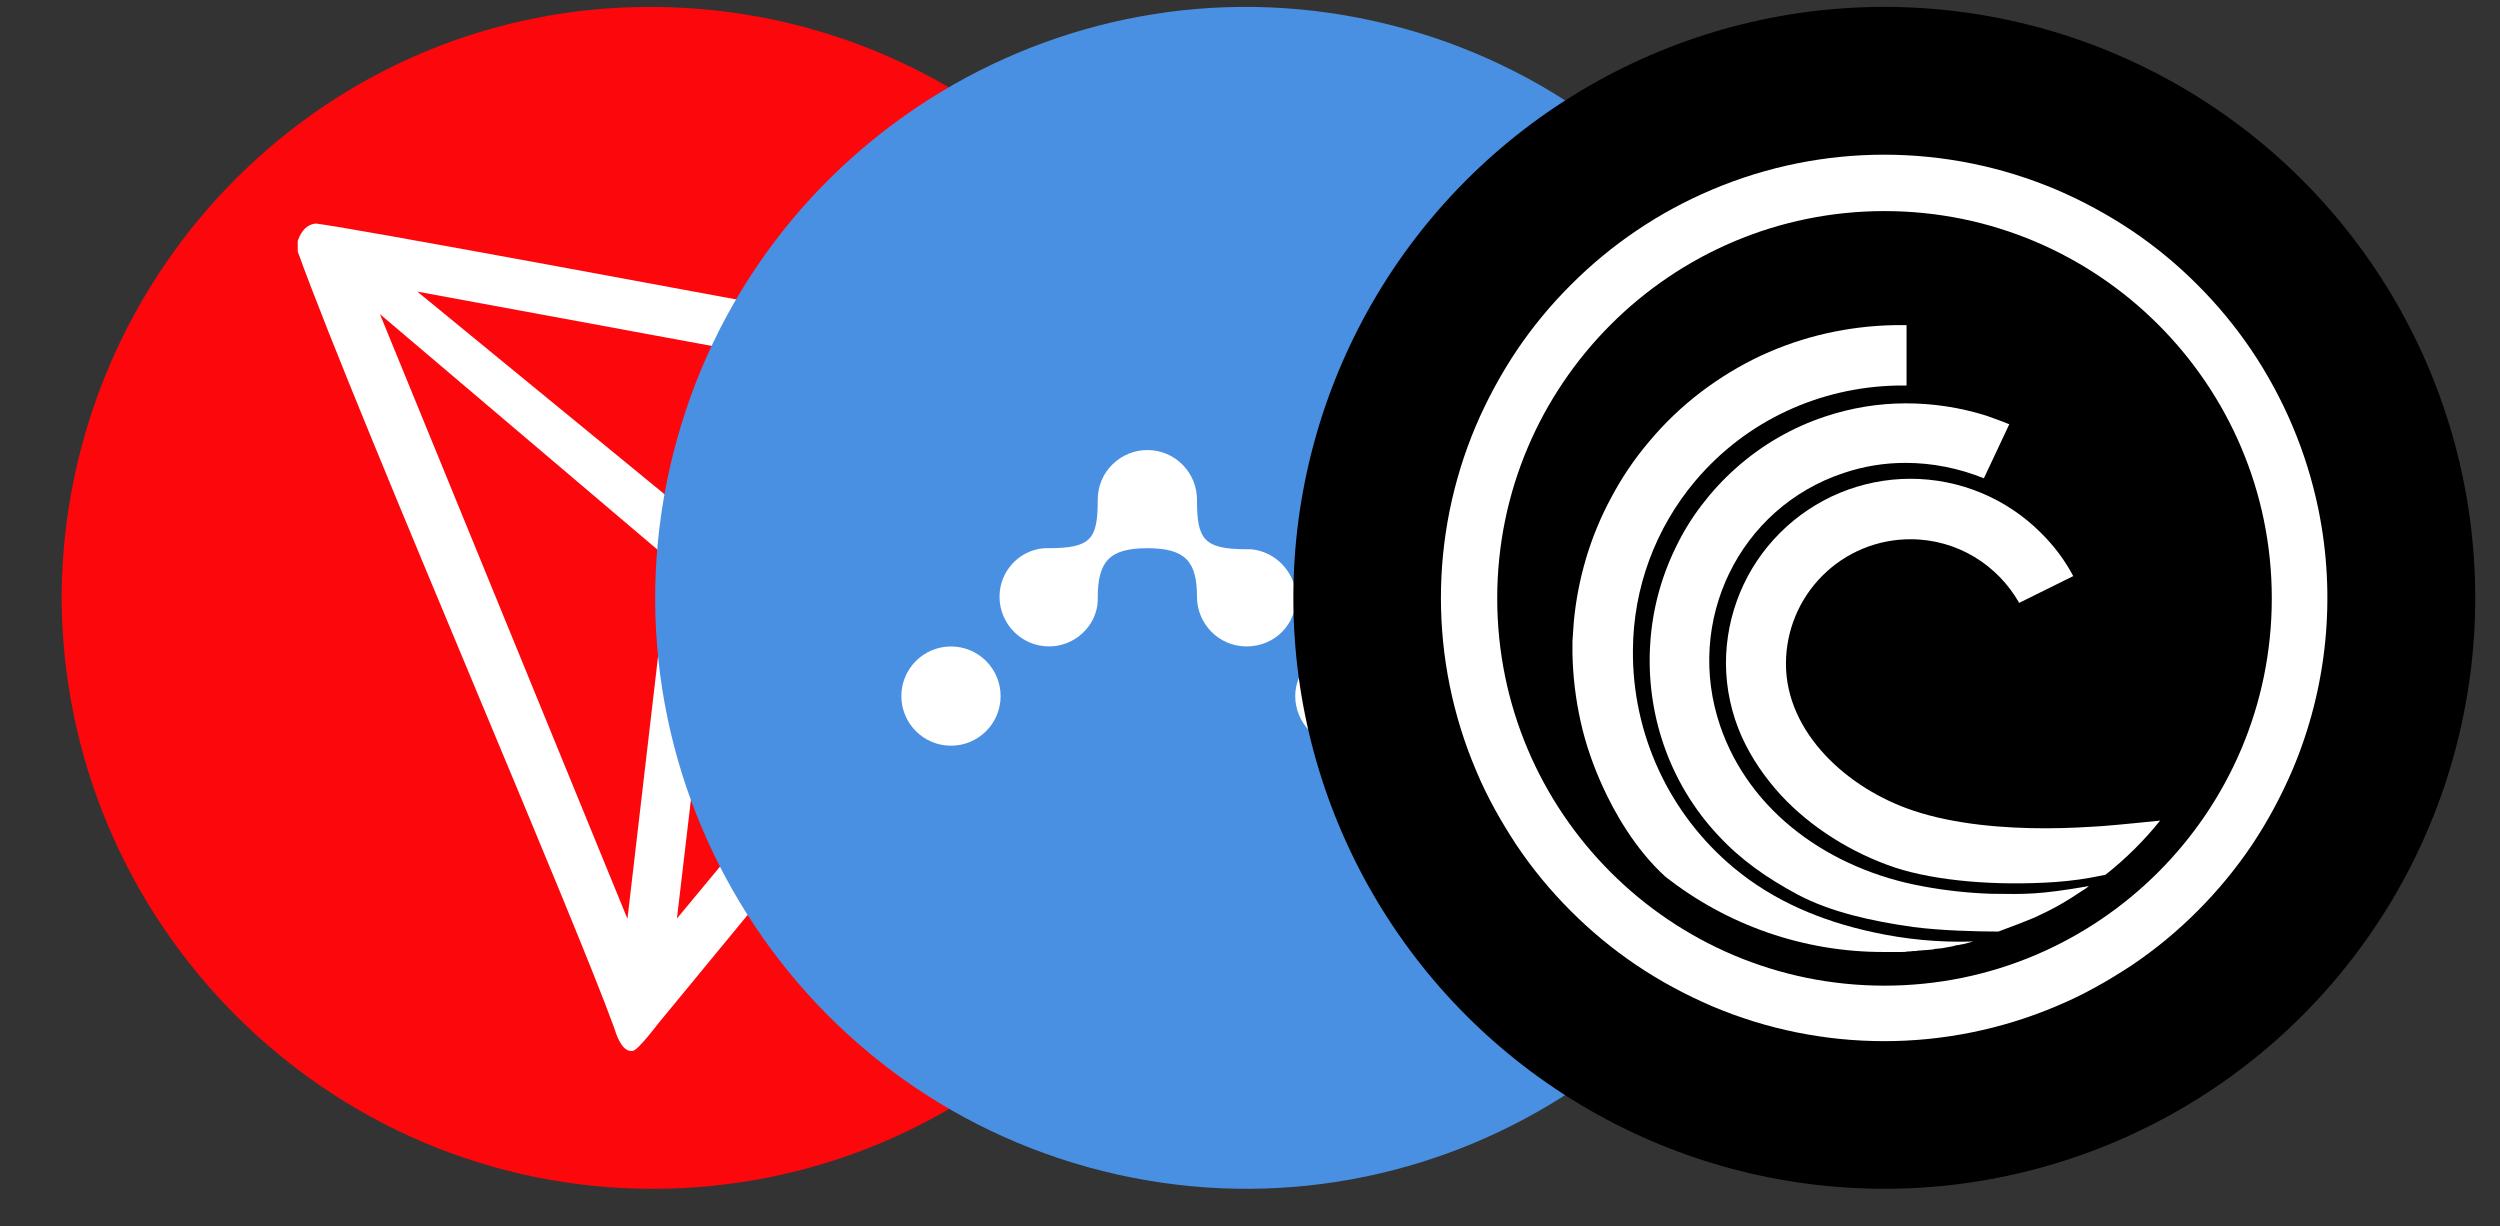 <svg width="53" height="26" viewBox="0 0 53 26" fill="none" xmlns="http://www.w3.org/2000/svg">
<rect x="0" y="0" width="53" height="26" fill="#333333" stroke="none"/>
<path fill-rule="evenodd" clip-rule="evenodd" d="M13.834 25.203C6.943 25.203 1.306 19.565 1.306 12.612C1.368 5.722 6.943 0.084 13.897 0.147C20.787 0.209 26.362 5.784 26.362 12.8C26.3 19.628 20.725 25.203 13.834 25.203Z" fill="#FC070C"/>
<path fill-rule="evenodd" clip-rule="evenodd" d="M21.605 8.922L21.605 8.922C21.024 8.359 20.411 7.763 19.87 7.283L19.815 7.245C19.724 7.172 19.621 7.114 19.511 7.075L19.093 6.997L19.093 6.997L19.093 6.997C16.212 6.459 6.872 4.717 6.68 4.74C6.623 4.748 6.569 4.769 6.521 4.8L6.469 4.841C6.405 4.907 6.356 4.985 6.326 5.072L6.312 5.107V5.302V5.332C6.947 7.098 8.594 11.041 10.115 14.682L10.115 14.682C11.401 17.76 12.596 20.622 13.013 21.77L13.013 21.77C13.068 21.94 13.172 22.263 13.367 22.28H13.411C13.515 22.28 13.959 21.693 13.959 21.693C13.959 21.693 21.895 12.068 22.698 11.043C22.802 10.917 22.894 10.781 22.972 10.638C23.013 10.409 22.931 10.176 22.756 10.024C22.414 9.708 22.018 9.323 21.605 8.922ZM15.994 11.145L19.382 8.336L21.369 10.166L15.994 11.145ZM8.847 6.182L14.679 10.962L18.283 7.923L8.847 6.182ZM15.206 12.213L21.175 11.251L14.351 19.472L15.206 12.213ZM14.19 11.866L8.054 6.659L13.302 19.479L14.19 11.866Z" fill="white"/>
<path d="M38.569 15.705C36.895 22.417 30.098 26.501 23.385 24.828C16.675 23.154 12.591 16.356 14.265 9.645C15.937 2.933 22.735 -1.152 29.446 0.521C36.158 2.194 40.242 8.993 38.569 15.705L38.569 15.705H38.569Z" fill="#4A90E2"/>
<circle cx="20.161" cy="14.757" r="1.052" fill="white"/>
<path fill-rule="evenodd" clip-rule="evenodd" d="M26.428 11.644H26.516C27.041 11.688 27.458 12.127 27.48 12.652C27.48 13.244 27.019 13.704 26.428 13.704C25.836 13.704 25.376 13.222 25.376 12.652C25.376 11.907 25.135 11.622 24.324 11.622C23.513 11.622 23.272 11.907 23.272 12.674V12.74C23.25 13.266 22.79 13.704 22.242 13.704C21.651 13.704 21.19 13.222 21.19 12.652C21.19 12.105 21.607 11.666 22.133 11.622H22.22C23.14 11.622 23.272 11.425 23.272 10.592C23.272 10.001 23.755 9.541 24.324 9.541C24.916 9.541 25.376 10.023 25.376 10.592C25.376 11.425 25.508 11.644 26.428 11.644ZM31.644 10.592C31.644 10.001 32.127 9.541 32.696 9.541C33.266 9.541 33.726 10.001 33.726 10.549C33.726 11.14 33.244 11.6 32.674 11.6C31.863 11.6 31.622 11.885 31.622 12.652V12.718C31.6 13.266 31.14 13.704 30.592 13.704H30.57C29.781 13.726 29.541 14.011 29.541 14.756V14.844C29.518 15.369 29.058 15.808 28.511 15.808C27.919 15.808 27.459 15.325 27.459 14.756C27.459 14.23 27.875 13.792 28.401 13.726C28.423 13.704 28.467 13.704 28.511 13.704C29.409 13.704 29.562 13.507 29.562 12.696V12.674C29.562 12.127 29.979 11.688 30.505 11.644H30.592C31.512 11.644 31.644 11.425 31.644 10.592Z" fill="white"/>
<circle cx="39.947" cy="12.674" r="12.528" fill="black"/>
<path fill-rule="evenodd" clip-rule="evenodd" d="M48.598 9.024C48.839 9.592 49.023 10.183 49.148 10.787C49.531 12.647 49.34 14.58 48.598 16.328C48.357 16.887 48.068 17.427 47.731 17.928C47.394 18.426 47.01 18.891 46.584 19.316C46.16 19.742 45.695 20.126 45.196 20.462C44.685 20.799 44.156 21.098 43.597 21.33C41.262 22.32 38.626 22.32 36.292 21.33C35.733 21.089 35.193 20.799 34.693 20.462C34.194 20.126 33.729 19.742 33.304 19.316C32.878 18.891 32.494 18.426 32.158 17.928C31.821 17.417 31.522 16.887 31.29 16.328C30.3 13.994 30.3 11.358 31.29 9.024C31.529 8.465 31.82 7.929 32.158 7.424C32.494 6.926 32.878 6.461 33.304 6.037C34.16 5.178 35.175 4.494 36.292 4.022C38.626 3.032 41.262 3.032 43.597 4.022C44.155 4.261 44.691 4.552 45.196 4.89C45.695 5.226 46.16 5.61 46.584 6.036C47.01 6.461 47.394 6.925 47.731 7.424C48.07 7.928 48.361 8.464 48.598 9.024ZM31.741 12.685C31.741 17.215 35.412 20.896 39.951 20.896C44.481 20.896 48.162 17.215 48.162 12.685C48.162 8.156 44.48 4.475 39.951 4.475C35.422 4.475 31.741 8.156 31.741 12.685Z" fill="white"/>
<path d="M40.101 20.182H40.323C40.361 20.182 40.399 20.182 40.438 20.171H40.448C40.487 20.171 40.515 20.171 40.553 20.162H40.583C40.612 20.162 40.641 20.162 40.669 20.152H40.698C40.727 20.152 40.757 20.143 40.795 20.143H40.814C40.853 20.143 40.891 20.133 40.93 20.133C40.968 20.133 40.997 20.123 41.036 20.114H41.055C41.084 20.114 41.113 20.105 41.141 20.105H41.161C41.2 20.094 41.229 20.094 41.267 20.085C41.344 20.075 41.421 20.056 41.489 20.037H41.508C41.536 20.027 41.575 20.027 41.604 20.017H41.614C41.691 19.998 41.758 19.979 41.836 19.96C41.114 19.983 40.392 19.915 39.687 19.758C38.626 19.526 37.615 19.112 36.757 18.398C35.388 17.259 34.602 15.564 34.618 13.783C34.625 12.47 35.092 11.202 35.938 10.198C37.036 8.897 38.598 8.212 40.197 8.174H40.419V6.893H40.169C39.682 6.901 39.198 6.96 38.723 7.066C38.245 7.174 37.78 7.332 37.336 7.538C36.882 7.75 36.458 8.01 36.063 8.309C35.655 8.619 35.283 8.975 34.955 9.369C34.646 9.734 34.378 10.131 34.155 10.554C33.935 10.962 33.757 11.392 33.625 11.836C33.495 12.273 33.408 12.722 33.365 13.176L33.336 13.599V13.85C33.345 14.341 33.404 14.823 33.509 15.295C33.615 15.778 33.779 16.24 33.981 16.683C34.223 17.213 34.657 17.994 35.302 18.582C36.62 19.62 38.249 20.184 39.927 20.182H40.101Z" fill="white"/>
<path d="M42.202 18.948C41.727 18.931 41.254 18.88 40.786 18.794C38.801 18.438 37.095 17.223 36.469 15.393C35.707 13.166 36.873 10.758 39.09 10.026C39.512 9.884 39.955 9.812 40.4 9.813C40.969 9.813 41.537 9.929 42.058 10.14L42.597 8.994C42.435 8.929 42.272 8.868 42.106 8.811C41.554 8.638 40.979 8.55 40.4 8.551C39.82 8.552 39.244 8.646 38.695 8.83C37.993 9.062 37.347 9.436 36.796 9.929C36.531 10.165 36.289 10.427 36.074 10.71C35.861 10.989 35.677 11.289 35.525 11.606C35.214 12.242 35.03 12.933 34.985 13.639C34.937 14.371 35.033 15.103 35.273 15.797C35.519 16.511 35.913 17.165 36.43 17.715C36.903 18.226 37.452 18.612 38.116 18.968C38.81 19.334 39.668 19.527 40.564 19.653C41.142 19.729 41.913 19.749 42.366 19.749C42.761 19.604 42.925 19.536 43.137 19.45C43.321 19.363 43.503 19.277 43.687 19.17C43.87 19.064 43.899 19.044 44.207 18.843C44.234 18.826 44.26 18.806 44.284 18.785C43.224 18.968 42.954 18.958 42.202 18.948Z" fill="white"/>
<path d="M44.57 17.513C44.271 17.532 43.847 17.56 43.365 17.56C42.507 17.56 41.457 17.484 40.561 17.185C39.173 16.723 37.862 15.538 37.862 14.072C37.862 13.372 38.14 12.7 38.635 12.205C39.13 11.709 39.802 11.431 40.503 11.432C41.495 11.432 42.353 11.981 42.806 12.781L43.953 12.213C43.773 11.874 43.542 11.566 43.268 11.297C42.535 10.563 41.54 10.15 40.502 10.15C39.465 10.15 38.47 10.563 37.736 11.297C37.002 12.03 36.59 13.025 36.59 14.063C36.592 14.601 36.708 15.133 36.928 15.624C37.13 16.067 37.41 16.482 37.766 16.868C38.393 17.541 39.25 18.081 40.166 18.39C41.043 18.679 42.334 18.785 43.587 18.698C43.933 18.669 44.194 18.64 44.637 18.544C45.065 18.207 45.453 17.822 45.794 17.397C45.495 17.427 44.946 17.484 44.57 17.513Z" fill="white"/>
</svg>
